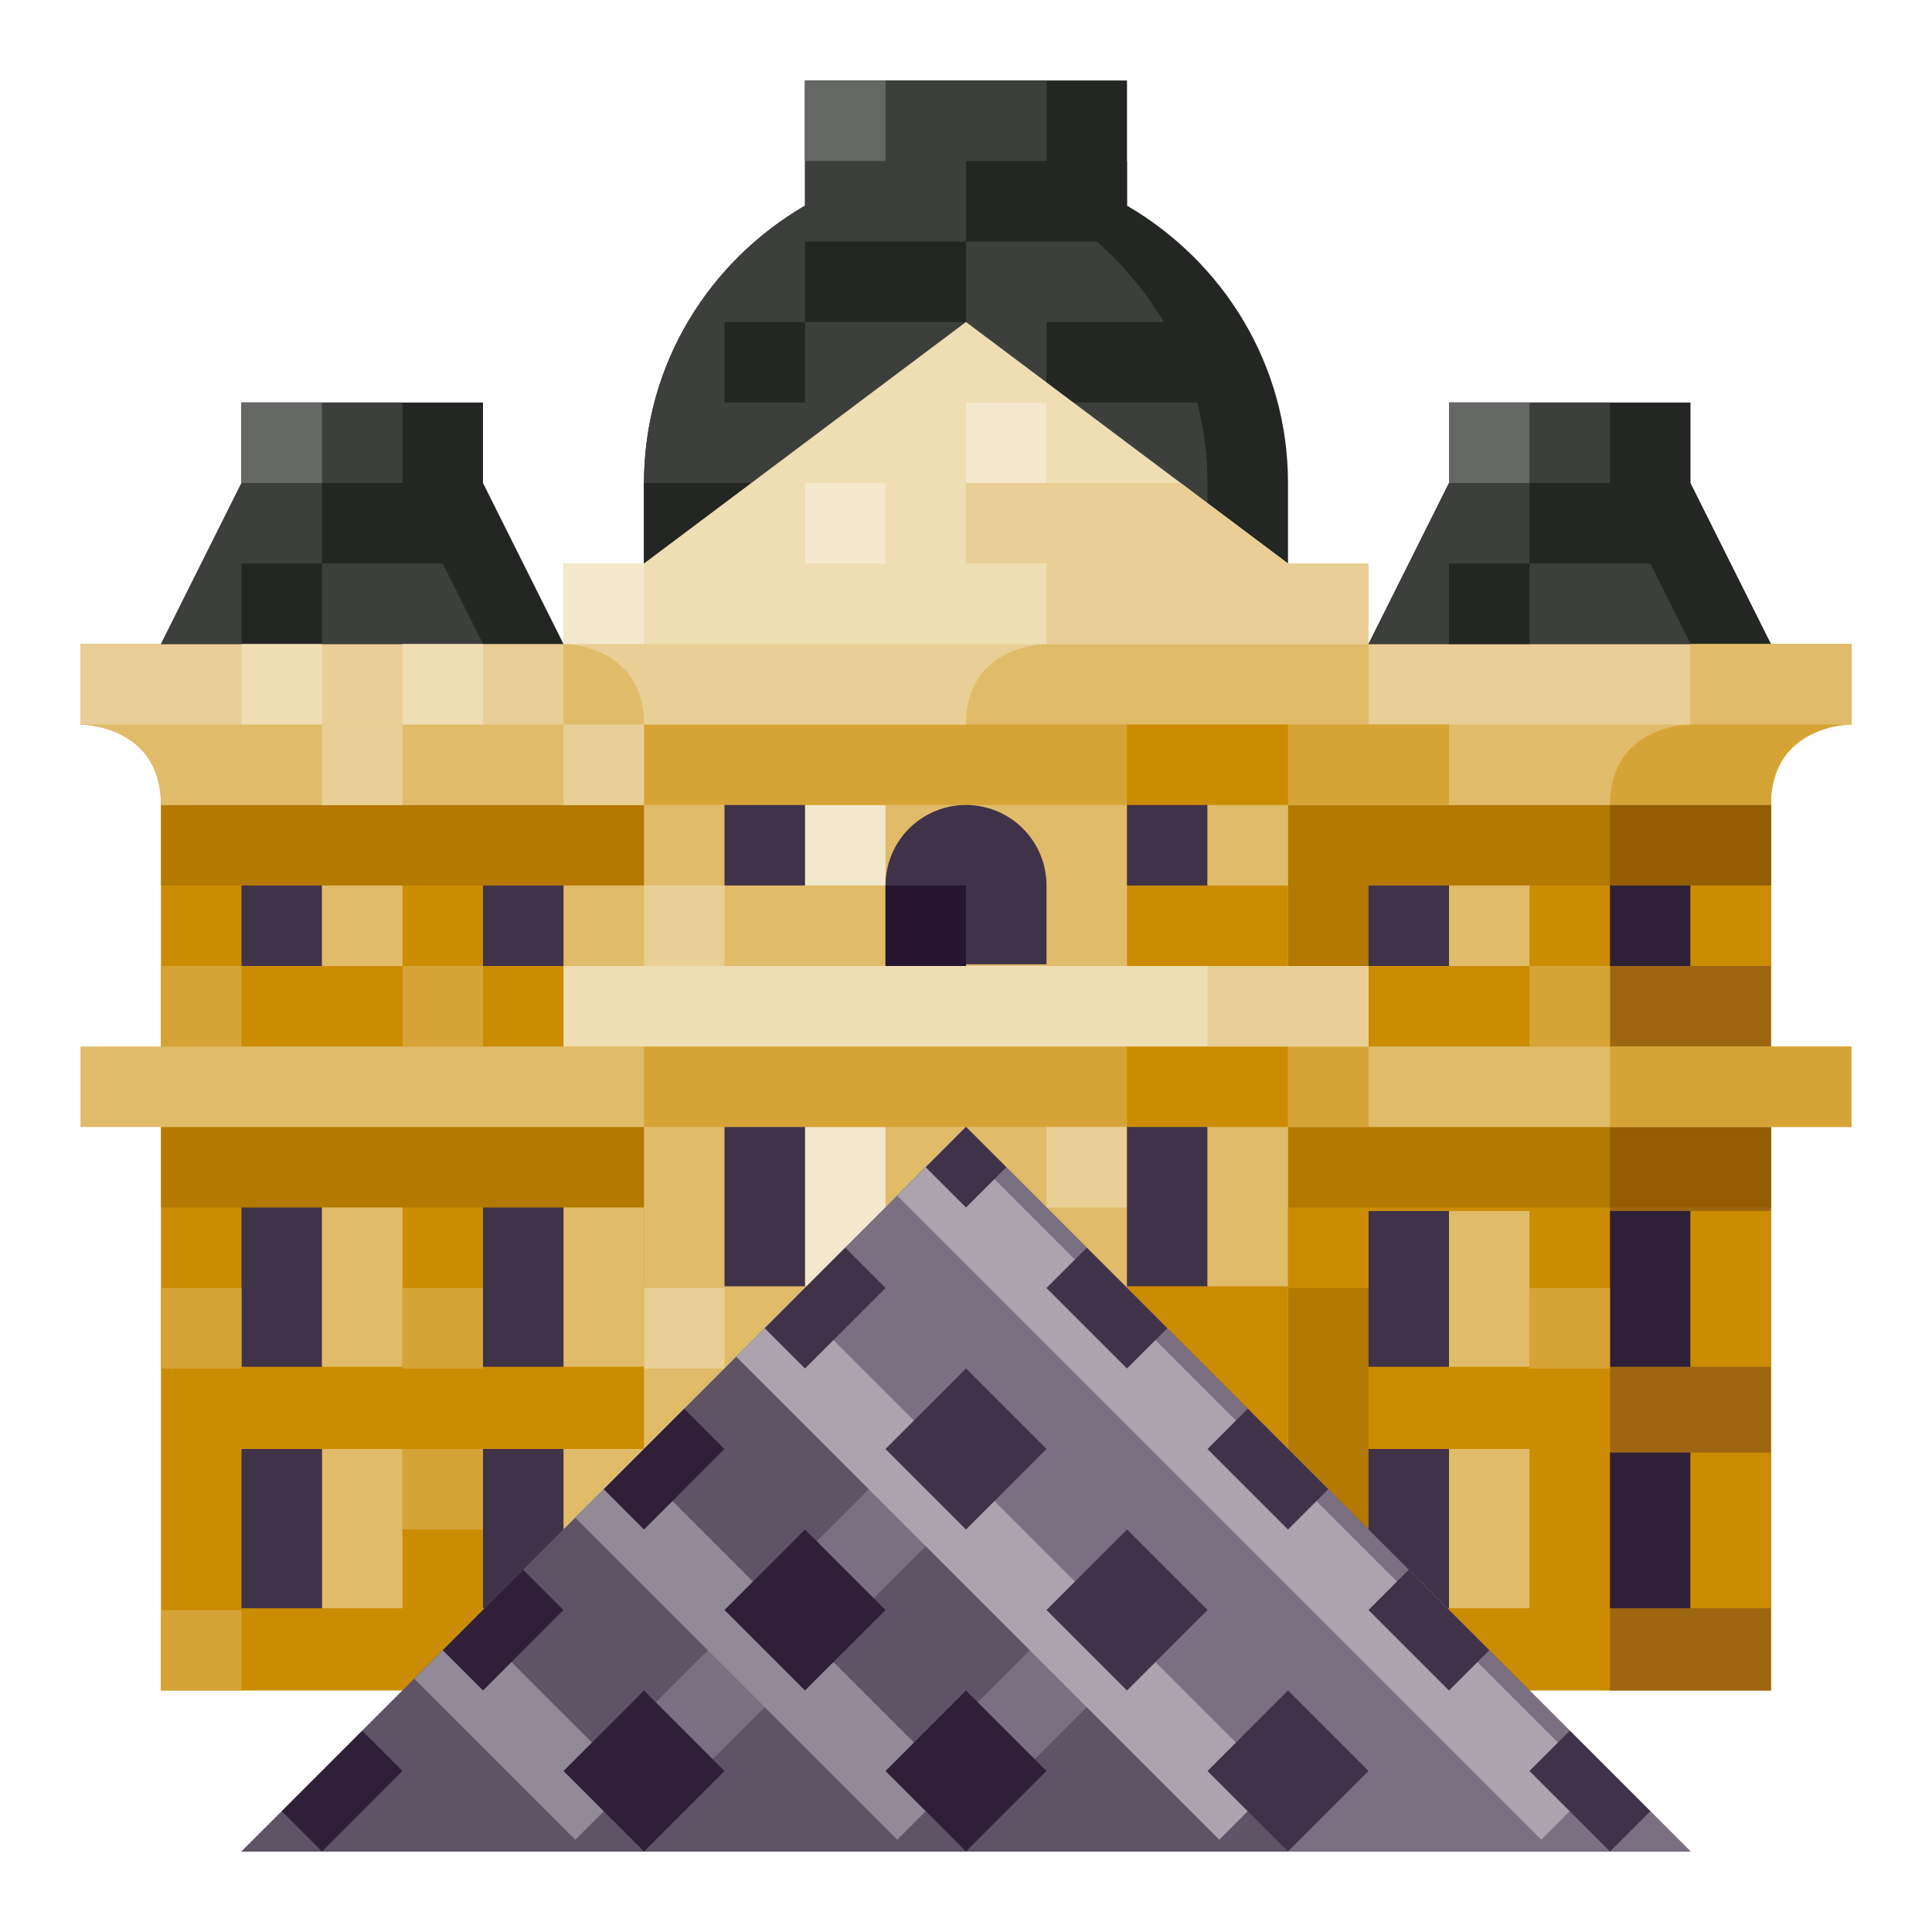 <svg xmlns="http://www.w3.org/2000/svg" viewBox="0 0 512 512"><title>Artboard 127</title><g id="Louvre_Museum" data-name="Louvre Museum"><path d="M298.667,54.501v-33.168H213.333v33.168C187.934,69.284,170.667,96.495,170.667,128v21.333H341.333V128C341.333,96.495,324.066,69.284,298.667,54.501Z" style="fill:#242623"/><path d="M277.333,54.501v-33.168h-64v33.168C187.934,69.284,170.667,96.495,170.667,128v21.333H320V128C320,96.495,302.733,69.284,277.333,54.501Z" style="fill:#3d3f3c"/><rect x="170.667" y="128" width="42.667" height="21.333" style="fill:#242623"/><rect x="192" y="85.333" width="21.333" height="21.333" style="fill:#242623"/><rect x="277.333" y="85.333" width="42.667" height="21.333" style="fill:#242623"/><rect x="42.667" y="170.667" width="426.667" height="277.333" style="fill:#cb8c01"/><rect x="42.667" y="298.667" width="426.667" height="21.333" style="fill:#b37900"/><rect x="42.667" y="213.333" width="426.667" height="21.333" style="fill:#b37900"/><rect x="341.333" y="170.667" width="21.333" height="277.333" style="fill:#b37900"/><rect x="426.667" y="170.667" width="42.667" height="277.333" transform="translate(896 618.667) rotate(180)" style="fill:#9e6611"/><rect x="426.667" y="298.667" width="42.667" height="21.333" style="fill:#935d00"/><rect x="426.667" y="213.333" width="42.667" height="21.333" style="fill:#935d00"/><rect x="21.333" y="277.333" width="469.333" height="21.333" style="fill:#e0bb69"/><rect x="426.667" y="277.333" width="64" height="21.333" style="fill:#d6a436"/><rect x="341.333" y="277.325" width="21.333" height="21.333" style="fill:#d6a436"/><path d="M490.667,170.667H21.333V192s21.333,0,21.333,21.333H469.333C469.333,192,490.667,192,490.667,192Z" style="fill:#d6a436"/><path d="M448,192V170.667H21.333V192s21.333,0,21.333,21.333h384C426.667,192,448,192,448,192Z" style="fill:#e0bb69"/><rect x="21.333" y="170.667" width="426.667" height="21.333" style="fill:#e9cf95"/><rect x="149.333" y="170.667" width="42.667" height="21.333" style="fill:#e0bb69"/><rect x="298.667" y="170.667" width="64" height="21.333" style="fill:#e0bb69"/><rect x="298.667" y="192" width="85.333" height="21.333" style="fill:#d6a436"/><rect x="170.667" y="149.333" width="170.667" height="277.333" style="fill:#e0bb69"/><rect x="213.333" y="298.667" width="21.333" height="42.212" style="fill:#f4e8cc"/><rect x="213.333" y="213.333" width="21.333" height="21.333" style="fill:#f4e8cc"/><rect x="170.667" y="277.333" width="170.667" height="21.333" style="fill:#d6a436"/><rect x="170.667" y="149.333" width="170.667" height="64" style="fill:#d6a436"/><rect x="298.667" y="149.333" width="42.667" height="277.333" transform="translate(640 576) rotate(180)" style="fill:#cb8c01"/><path d="M362.667,149.333H149.333v21.333s21.333,0,21.333,21.333H341.333c0-21.333,21.333-21.333,21.333-21.333Z" style="fill:#e0bb69"/><path d="M277.333,170.667V149.333h-128v21.333s21.333,0,21.333,21.333H256C256,170.667,277.333,170.667,277.333,170.667Z" style="fill:#e9cf95"/><rect x="64" y="234.667" width="21.333" height="21.333" style="fill:#403248"/><rect x="85.333" y="234.667" width="21.333" height="21.333" style="fill:#e0bb69"/><rect x="149.333" y="234.667" width="21.333" height="21.333" style="fill:#e0bb69"/><rect x="170.667" y="234.667" width="21.333" height="21.333" style="fill:#e9cf95"/><rect x="170.667" y="341.333" width="21.333" height="21.333" style="fill:#e9cf95"/><rect x="277.333" y="298.667" width="21.333" height="21.333" style="fill:#e9cf95"/><rect x="128" y="234.667" width="21.333" height="21.333" style="fill:#403248"/><rect x="64" y="320" width="21.333" height="42.212" style="fill:#403248"/><rect x="85.333" y="320" width="21.333" height="42.212" style="fill:#e0bb69"/><rect x="85.333" y="384" width="21.333" height="42.212" style="fill:#e0bb69"/><rect x="149.333" y="320" width="21.333" height="42.212" style="fill:#e0bb69"/><rect x="149.333" y="384" width="21.333" height="42.212" style="fill:#e0bb69"/><rect x="128" y="320" width="21.333" height="42.212" style="fill:#403248"/><rect x="192" y="298.667" width="21.333" height="42.212" style="fill:#403248"/><rect x="298.667" y="298.667" width="21.333" height="42.212" style="fill:#403248"/><path d="M256,213.333h0a21.333,21.333,0,0,1,21.333,21.333v20.879a0,0,0,0,1,0,0H234.667a0,0,0,0,1,0,0v-20.879A21.333,21.333,0,0,1,256,213.333Z" style="fill:#403248"/><rect x="64" y="384" width="21.333" height="42.212" style="fill:#403248"/><rect x="128" y="384" width="21.333" height="42.212" style="fill:#403248"/><rect x="362.667" y="234.667" width="21.333" height="21.333" style="fill:#403248"/><rect x="426.667" y="234.667" width="21.333" height="21.333" style="fill:#2f2038"/><rect x="384" y="234.667" width="21.333" height="21.333" style="fill:#e0bb69"/><rect x="448" y="234.667" width="21.333" height="21.333" style="fill:#cb8c01"/><rect x="362.667" y="320.94" width="21.333" height="41.272" style="fill:#403248"/><rect x="426.667" y="320.94" width="21.333" height="41.272" style="fill:#2f2038"/><rect x="362.667" y="384" width="21.333" height="42.212" style="fill:#403248"/><rect x="384" y="320.94" width="21.333" height="41.272" style="fill:#e0bb69"/><rect x="384" y="384" width="21.333" height="42.212" style="fill:#e0bb69"/><rect x="426.667" y="384.94" width="21.333" height="41.272" style="fill:#2f2038"/><rect x="448" y="320.94" width="21.333" height="41.272" style="fill:#cb8c01"/><rect x="448" y="384.94" width="21.333" height="41.272" style="fill:#cb8c01"/><polygon points="64 490.667 256 298.667 448 490.667 64 490.667" style="fill:#5f5366"/><polygon points="64 490.667 256 298.667 448 490.667 64 490.667" style="fill:#5f5366"/><polygon points="341.333 490.667 202.667 352 256 298.667 448 490.667 341.333 490.667" style="fill:#7a7081"/><rect x="144.157" y="394.668" width="181.019" height="21.331" transform="translate(-217.882 284.654) rotate(-45)" style="fill:#7a7081"/><rect x="225.451" y="421.334" width="135.764" height="21.331" transform="translate(-219.555 333.948) rotate(-45)" style="fill:#7a7081"/><rect x="319.621" y="442.668" width="75.425" height="21.331" transform="translate(-215.895 385.451) rotate(-45)" style="fill:#7a7081"/><rect x="192.001" y="376.994" width="21.331" height="120.68" transform="translate(-249.882 271.399) rotate(-45)" style="fill:#928a97"/><rect x="128.001" y="428.497" width="21.331" height="60.34" transform="translate(-283.712 232.393) rotate(-45)" style="fill:#928a97"/><rect x="256.001" y="325.49" width="21.331" height="181.019" transform="translate(-216.052 310.405) rotate(-45)" style="fill:#aba4ae"/><rect x="320.001" y="273.987" width="21.331" height="241.359" transform="translate(-182.221 349.412) rotate(-45)" style="fill:#aba4ae"/><polygon points="149.333 170.667 149.333 149.333 170.667 149.333 256 85.333 341.333 149.333 362.667 149.333 362.667 170.667 149.333 170.667" style="fill:#efddb4"/><polygon points="42.667 170.667 64 128 64 106.667 128 106.667 128 128 149.333 170.667 42.667 170.667" style="fill:#242623"/><polygon points="362.667 170.667 384 128 384 106.667 448 106.667 448 128 469.333 170.667 362.667 170.667" style="fill:#242623"/><polygon points="106.667 106.667 64 106.667 64 128 42.667 170.667 128 170.667 106.667 128 106.667 106.667" style="fill:#3d3f3c"/><polygon points="426.667 106.667 384 106.667 384 128 362.667 170.667 448 170.667 426.667 128 426.667 106.667" style="fill:#3d3f3c"/><rect x="240.915" y="368.915" width="30.17" height="30.17" transform="translate(-196.548 293.49) rotate(-45)" style="fill:#403248"/><rect x="118.248" y="424.458" width="30.17" height="15.085" transform="translate(-266.418 220.811) rotate(-45)" style="fill:#2f2038"/><rect x="203.582" y="339.124" width="30.17" height="15.085" transform="translate(-181.084 256.157) rotate(-45)" style="fill:#403248"/><rect x="160.915" y="381.791" width="30.17" height="15.085" transform="translate(-223.751 238.484) rotate(-45)" style="fill:#2f2038"/><rect x="198.248" y="411.582" width="30.17" height="30.17" transform="translate(-239.215 275.817) rotate(-45)" style="fill:#2f2038"/><rect x="285.791" y="331.582" width="15.085" height="30.17" transform="translate(-159.215 308.954) rotate(-45)" style="fill:#403248"/><rect x="283.582" y="411.582" width="30.17" height="30.17" transform="translate(-214.221 336.157) rotate(-45)" style="fill:#403248"/><rect x="371.124" y="416.915" width="15.085" height="30.17" transform="translate(-194.561 394.288) rotate(-45)" style="fill:#403248"/><rect x="240.915" y="454.248" width="30.17" height="30.17" transform="translate(-256.888 318.484) rotate(-45)" style="fill:#2f2038"/><rect x="326.248" y="454.248" width="30.17" height="30.17" transform="translate(-231.895 378.824) rotate(-45)" style="fill:#403248"/><rect x="413.791" y="459.582" width="15.085" height="30.17" transform="translate(-212.234 436.954) rotate(-45)" style="fill:#403248"/><rect x="155.582" y="454.248" width="30.17" height="30.17" transform="translate(-281.882 258.144) rotate(-45)" style="fill:#2f2038"/><rect x="328.458" y="374.248" width="15.085" height="30.17" transform="translate(-176.888 351.621) rotate(-45)" style="fill:#403248"/><rect x="248.458" y="301.791" width="15.085" height="15.085" transform="translate(-143.751 271.621) rotate(-45)" style="fill:#403248"/><rect x="75.582" y="467.124" width="30.17" height="15.085" transform="translate(-309.084 203.138) rotate(-45)" style="fill:#2f2038"/><rect x="149.333" y="256" width="213.333" height="21.333" style="fill:#efddb4"/><rect x="320" y="256" width="42.667" height="21.333" transform="translate(682.667 533.333) rotate(180)" style="fill:#e9cf95"/><rect x="192" y="213.333" width="21.333" height="21.333" style="fill:#403248"/><rect x="298.667" y="213.333" width="21.333" height="21.333" style="fill:#403248"/><rect x="320" y="298.667" width="21.333" height="42.212" style="fill:#e0bb69"/><rect x="320" y="213.333" width="21.333" height="21.333" style="fill:#e0bb69"/><polygon points="256 149.333 341.333 149.333 312.889 128 256 128 256 149.333" style="fill:#e9cf95"/><rect x="277.333" y="149.333" width="85.333" height="21.333" style="fill:#e9cf95"/><rect x="448" y="170.667" width="42.667" height="21.333" style="fill:#e0bb69"/><rect x="234.667" y="234.667" width="21.333" height="21.333" style="fill:#25152e"/><rect x="256" y="42.667" width="42.667" height="21.333" style="fill:#242623"/><rect x="213.333" y="64" width="42.667" height="21.333" style="fill:#242623"/><rect x="213.333" y="21.333" width="21.333" height="21.333" style="fill:#656764"/><rect x="64" y="106.667" width="21.333" height="21.333" style="fill:#656764"/><rect x="384" y="106.667" width="21.333" height="21.333" style="fill:#656764"/><rect x="85.333" y="128" width="42.667" height="21.333" style="fill:#242623"/><rect x="64" y="149.333" width="21.333" height="21.333" style="fill:#242623"/><rect x="405.333" y="128" width="42.667" height="21.333" style="fill:#242623"/><rect x="384" y="149.333" width="21.333" height="21.333" style="fill:#242623"/><rect x="213.333" y="128" width="21.333" height="21.333" style="fill:#f4e8cc"/><rect x="256" y="106.667" width="21.333" height="21.333" style="fill:#f4e8cc"/><rect x="149.333" y="149.333" width="21.333" height="21.333" style="fill:#f4e8cc"/><rect x="64" y="170.667" width="21.333" height="21.333" style="fill:#efddb4"/><rect x="106.667" y="170.667" width="21.333" height="21.333" style="fill:#efddb4"/><rect x="85.333" y="192" width="21.333" height="21.333" style="fill:#e9cf95"/><rect x="149.333" y="192" width="21.333" height="21.333" style="fill:#e9cf95"/><rect x="106.667" y="256" width="21.333" height="21.333" style="fill:#d6a436"/><rect x="106.667" y="341.333" width="21.333" height="21.333" style="fill:#d6a436"/><rect x="42.667" y="341.333" width="21.333" height="21.333" style="fill:#d6a436"/><rect x="106.667" y="384" width="21.333" height="21.333" style="fill:#d6a436"/><rect x="405.333" y="256" width="21.333" height="21.333" style="fill:#d6a436"/><rect x="405.333" y="341.333" width="21.333" height="21.333" style="fill:#d6a436"/><rect x="341.333" y="320" width="21.333" height="21.333" style="fill:#cb8c01"/><rect x="42.667" y="256" width="21.333" height="21.333" style="fill:#d6a436"/><rect x="42.667" y="426.667" width="21.333" height="21.333" style="fill:#d6a436"/></g></svg>